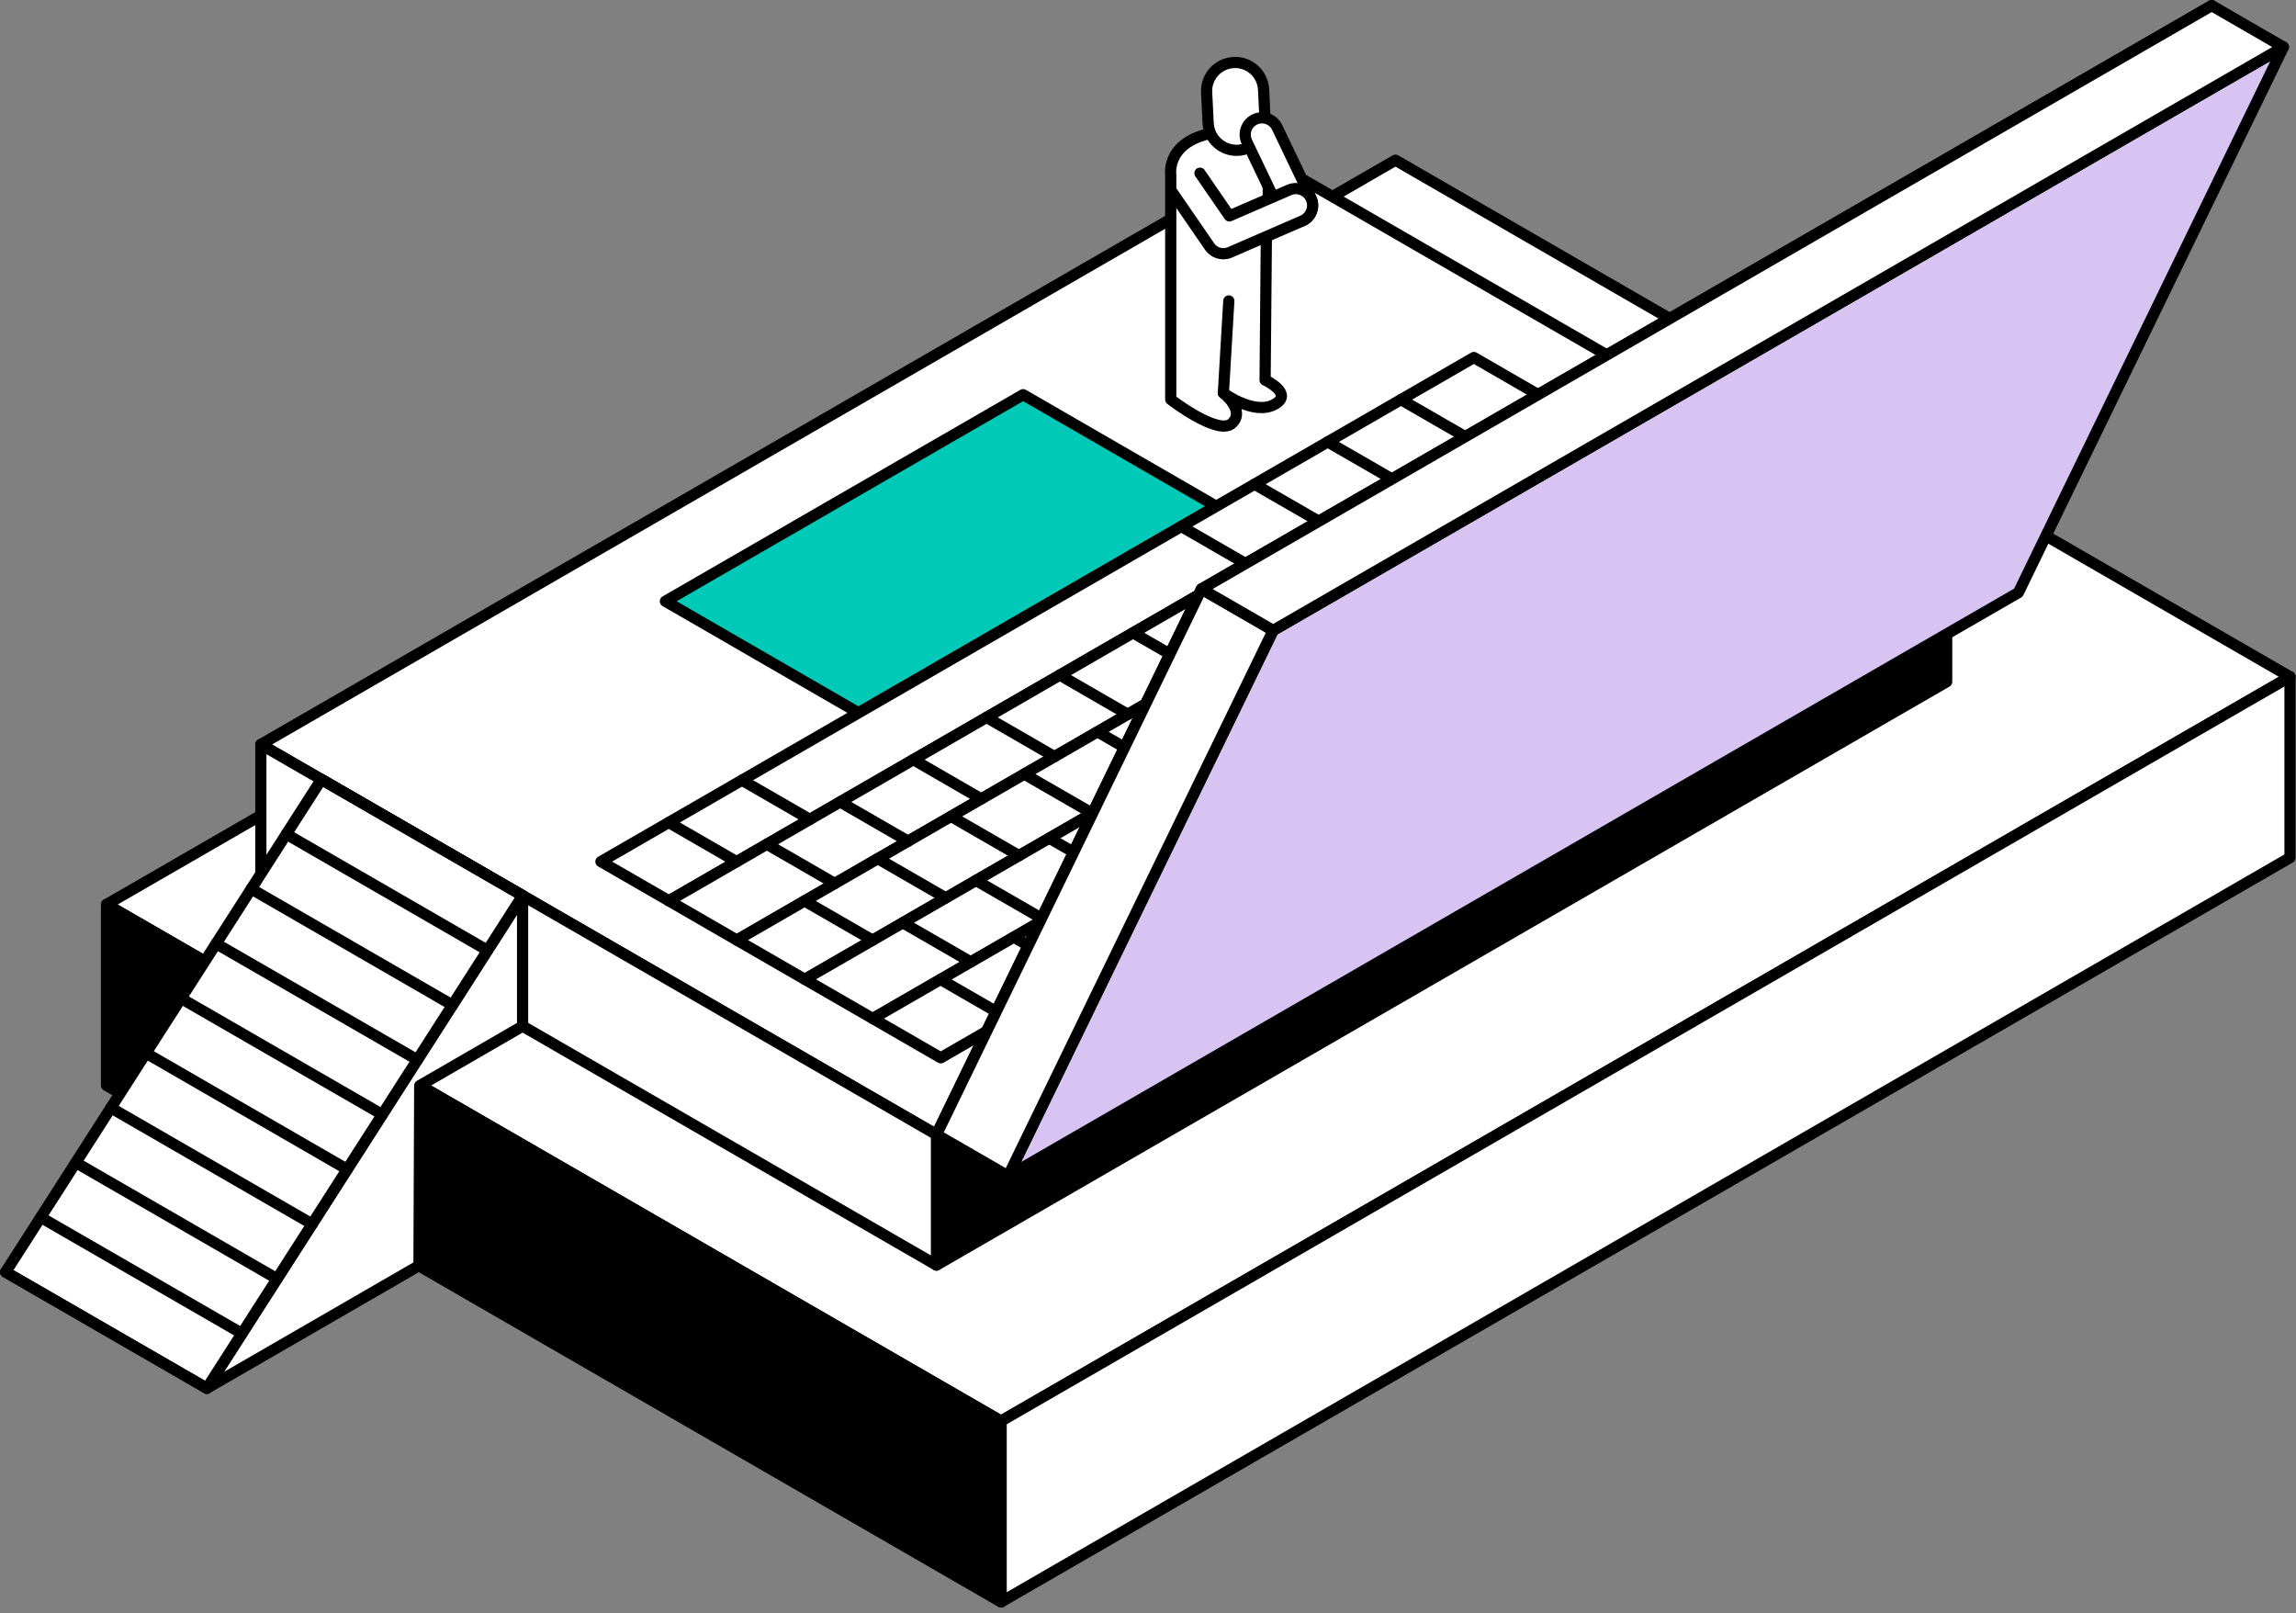 <svg width="410" height="288" viewBox="0 0 410 288" fill="none" xmlns="http://www.w3.org/2000/svg">
<rect x="0" y="0" width="410" height="288" fill="#808080" stroke="none"/>
<path d="M408.93 120.83L178.76 253.72L19.02 161.49L249.19 28.6L408.93 120.83Z" fill="white" stroke="black" stroke-width="2" stroke-linecap="round" stroke-linejoin="round"/>
<path d="M408.93 153.13V120.83L178.76 253.72V286.01L408.93 153.13Z" fill="white" stroke="black" stroke-width="2" stroke-linecap="round" stroke-linejoin="round"/>
<path d="M19.02 193.79L178.76 286.01V253.72L19.02 161.49V193.79Z" fill="black" stroke="black" stroke-width="2" stroke-linecap="round" stroke-linejoin="round"/>
<path d="M226.98 28.77L46.58 132.92L167.23 202.57L347.62 98.419L226.98 28.77Z" fill="white" stroke="black" stroke-width="2" stroke-linecap="round" stroke-linejoin="round"/>
<path d="M182.7 70.469L118.82 107.349L153.31 127.269L217.19 90.389L182.7 70.469Z" fill="#00CAB7" stroke="black" stroke-width="2" stroke-linecap="round" stroke-linejoin="round"/>
<path d="M263.191 63.83L107.311 153.83L119.451 160.83L275.331 70.84L263.191 63.83Z" fill="white" stroke="black" stroke-width="2" stroke-linecap="round" stroke-linejoin="round"/>
<path d="M275.33 70.84L119.45 160.83L131.58 167.84L287.47 77.84L275.33 70.84Z" fill="white" stroke="black" stroke-width="2" stroke-linecap="round" stroke-linejoin="round"/>
<path d="M287.47 77.84L131.58 167.84L143.72 174.85L299.6 84.85L287.47 77.84Z" fill="white" stroke="black" stroke-width="2" stroke-linecap="round" stroke-linejoin="round"/>
<path d="M299.601 84.85L143.721 174.85L155.861 181.85L311.741 91.86L299.601 84.85Z" fill="white" stroke="black" stroke-width="2" stroke-linecap="round" stroke-linejoin="round"/>
<path d="M311.74 91.859L155.86 181.849L167.99 188.859L323.87 98.859L311.74 91.859Z" fill="white" stroke="black" stroke-width="2" stroke-linecap="round" stroke-linejoin="round"/>
<path d="M119.41 146.84L131.54 153.85L119.41 146.84Z" fill="white"/>
<path d="M119.41 146.84L131.54 153.85" stroke="black" stroke-width="2" stroke-linecap="round" stroke-linejoin="round"/>
<path d="M132.48 139.289L144.62 146.299L132.48 139.289Z" fill="white"/>
<path d="M132.48 139.289L144.62 146.299" stroke="black" stroke-width="2" stroke-linecap="round" stroke-linejoin="round"/>
<path d="M210.94 93.99L223.08 101L210.94 93.99Z" fill="white"/>
<path d="M210.94 93.99L223.08 101" stroke="black" stroke-width="2" stroke-linecap="round" stroke-linejoin="round"/>
<path d="M224.021 86.449L236.161 93.449L224.021 86.449Z" fill="white"/>
<path d="M224.021 86.449L236.161 93.449" stroke="black" stroke-width="2" stroke-linecap="round" stroke-linejoin="round"/>
<path d="M237.101 78.9L249.231 85.9L237.101 78.9Z" fill="white"/>
<path d="M237.101 78.9L249.231 85.9" stroke="black" stroke-width="2" stroke-linecap="round" stroke-linejoin="round"/>
<path d="M250.17 71.35L262.31 78.35L250.17 71.35Z" fill="white"/>
<path d="M250.17 71.35L262.31 78.35" stroke="black" stroke-width="2" stroke-linecap="round" stroke-linejoin="round"/>
<path d="M143.68 160.859L155.82 167.859L143.68 160.859Z" fill="white"/>
<path d="M143.68 160.859L155.82 167.859" stroke="black" stroke-width="2" stroke-linecap="round" stroke-linejoin="round"/>
<path d="M156.76 153.309L168.89 160.309L156.76 153.309Z" fill="white"/>
<path d="M156.76 153.309L168.89 160.309" stroke="black" stroke-width="2" stroke-linecap="round" stroke-linejoin="round"/>
<path d="M169.83 145.76L181.97 152.76L169.83 145.76Z" fill="white"/>
<path d="M169.83 145.76L181.97 152.76" stroke="black" stroke-width="2" stroke-linecap="round" stroke-linejoin="round"/>
<path d="M182.91 138.209L195.05 145.209L182.91 138.209Z" fill="white"/>
<path d="M182.91 138.209L195.05 145.209" stroke="black" stroke-width="2" stroke-linecap="round" stroke-linejoin="round"/>
<path d="M195.989 130.66L208.119 137.66L195.989 130.66Z" fill="white"/>
<path d="M195.989 130.66L208.119 137.66" stroke="black" stroke-width="2" stroke-linecap="round" stroke-linejoin="round"/>
<path d="M209.06 123.109L221.2 130.119L209.06 123.109Z" fill="white"/>
<path d="M209.06 123.109L221.2 130.119" stroke="black" stroke-width="2" stroke-linecap="round" stroke-linejoin="round"/>
<path d="M222.14 115.559L234.28 122.569L222.14 115.559Z" fill="white"/>
<path d="M222.14 115.559L234.28 122.569" stroke="black" stroke-width="2" stroke-linecap="round" stroke-linejoin="round"/>
<path d="M235.22 108.01L247.35 115.02L235.22 108.01Z" fill="white"/>
<path d="M235.22 108.01L247.35 115.02" stroke="black" stroke-width="2" stroke-linecap="round" stroke-linejoin="round"/>
<path d="M248.29 100.459L260.43 107.469L248.29 100.459Z" fill="white"/>
<path d="M248.29 100.459L260.43 107.469" stroke="black" stroke-width="2" stroke-linecap="round" stroke-linejoin="round"/>
<path d="M261.37 92.91L273.51 99.92L261.37 92.91Z" fill="white"/>
<path d="M261.37 92.91L273.51 99.92" stroke="black" stroke-width="2" stroke-linecap="round" stroke-linejoin="round"/>
<path d="M274.449 85.359L286.579 92.369L274.449 85.359Z" fill="white"/>
<path d="M274.449 85.359L286.579 92.369" stroke="black" stroke-width="2" stroke-linecap="round" stroke-linejoin="round"/>
<path d="M167.95 174.869L180.09 181.879L167.95 174.869Z" fill="white"/>
<path d="M167.95 174.869L180.09 181.879" stroke="black" stroke-width="2" stroke-linecap="round" stroke-linejoin="round"/>
<path d="M181.03 167.318L193.17 174.328L181.03 167.318Z" fill="white"/>
<path d="M181.03 167.318L193.17 174.328" stroke="black" stroke-width="2" stroke-linecap="round" stroke-linejoin="round"/>
<path d="M194.11 159.77L206.24 166.78L194.11 159.77Z" fill="white"/>
<path d="M194.11 159.77L206.24 166.78" stroke="black" stroke-width="2" stroke-linecap="round" stroke-linejoin="round"/>
<path d="M207.181 152.219L219.321 159.229L207.181 152.219Z" fill="white"/>
<path d="M207.181 152.219L219.321 159.229" stroke="black" stroke-width="2" stroke-linecap="round" stroke-linejoin="round"/>
<path d="M220.26 144.67L232.4 151.68L220.26 144.67Z" fill="white"/>
<path d="M220.26 144.67L232.4 151.68" stroke="black" stroke-width="2" stroke-linecap="round" stroke-linejoin="round"/>
<path d="M233.34 137.119L245.47 144.129L233.34 137.119Z" fill="white"/>
<path d="M233.34 137.119L245.47 144.129" stroke="black" stroke-width="2" stroke-linecap="round" stroke-linejoin="round"/>
<path d="M246.41 129.568L258.55 136.578L246.41 129.568Z" fill="white"/>
<path d="M246.41 129.568L258.55 136.578" stroke="black" stroke-width="2" stroke-linecap="round" stroke-linejoin="round"/>
<path d="M259.49 122.02L271.63 129.03L259.49 122.02Z" fill="white"/>
<path d="M259.49 122.02L271.63 129.03" stroke="black" stroke-width="2" stroke-linecap="round" stroke-linejoin="round"/>
<path d="M272.57 114.469L284.7 121.479L272.57 114.469Z" fill="white"/>
<path d="M272.57 114.469L284.7 121.479" stroke="black" stroke-width="2" stroke-linecap="round" stroke-linejoin="round"/>
<path d="M285.641 106.92L297.781 113.93L285.641 106.92Z" fill="white"/>
<path d="M285.641 106.92L297.781 113.93" stroke="black" stroke-width="2" stroke-linecap="round" stroke-linejoin="round"/>
<path d="M298.72 99.369L310.85 106.379L298.72 99.369Z" fill="white"/>
<path d="M298.72 99.369L310.85 106.379" stroke="black" stroke-width="2" stroke-linecap="round" stroke-linejoin="round"/>
<path d="M161.22 164.748L173.35 171.748L161.22 164.748Z" fill="white"/>
<path d="M161.22 164.748L173.35 171.748" stroke="black" stroke-width="2" stroke-linecap="round" stroke-linejoin="round"/>
<path d="M174.29 157.199L186.43 164.199L174.29 157.199Z" fill="white"/>
<path d="M174.29 157.199L186.43 164.199" stroke="black" stroke-width="2" stroke-linecap="round" stroke-linejoin="round"/>
<path d="M187.37 149.648L199.51 156.648L187.37 149.648Z" fill="white"/>
<path d="M187.37 149.648L199.51 156.648" stroke="black" stroke-width="2" stroke-linecap="round" stroke-linejoin="round"/>
<path d="M200.45 142.1L212.58 149.1L200.45 142.1Z" fill="white"/>
<path d="M200.45 142.1L212.58 149.1" stroke="black" stroke-width="2" stroke-linecap="round" stroke-linejoin="round"/>
<path d="M213.52 134.549L225.66 141.549L213.52 134.549Z" fill="white"/>
<path d="M213.52 134.549L225.66 141.549" stroke="black" stroke-width="2" stroke-linecap="round" stroke-linejoin="round"/>
<path d="M226.6 126.998L238.74 133.998L226.6 126.998Z" fill="white"/>
<path d="M226.6 126.998L238.74 133.998" stroke="black" stroke-width="2" stroke-linecap="round" stroke-linejoin="round"/>
<path d="M239.68 119.449L251.81 126.449L239.68 119.449Z" fill="white"/>
<path d="M239.68 119.449L251.81 126.449" stroke="black" stroke-width="2" stroke-linecap="round" stroke-linejoin="round"/>
<path d="M252.75 111.898L264.89 118.898L252.75 111.898Z" fill="white"/>
<path d="M252.75 111.898L264.89 118.898" stroke="black" stroke-width="2" stroke-linecap="round" stroke-linejoin="round"/>
<path d="M265.83 104.35L277.97 111.35L265.83 104.35Z" fill="white"/>
<path d="M265.83 104.35L277.97 111.35" stroke="black" stroke-width="2" stroke-linecap="round" stroke-linejoin="round"/>
<path d="M278.91 96.799L291.04 103.799L278.91 96.799Z" fill="white"/>
<path d="M278.91 96.799L291.04 103.799" stroke="black" stroke-width="2" stroke-linecap="round" stroke-linejoin="round"/>
<path d="M136.94 150.729L149.08 157.739L136.94 150.729Z" fill="white"/>
<path d="M136.94 150.729L149.08 157.739" stroke="black" stroke-width="2" stroke-linecap="round" stroke-linejoin="round"/>
<path d="M150.021 143.18L162.161 150.19L150.021 143.18Z" fill="white"/>
<path d="M150.021 143.18L162.161 150.19" stroke="black" stroke-width="2" stroke-linecap="round" stroke-linejoin="round"/>
<path d="M163.101 135.629L175.231 142.639L163.101 135.629Z" fill="white"/>
<path d="M163.101 135.629L175.231 142.639" stroke="black" stroke-width="2" stroke-linecap="round" stroke-linejoin="round"/>
<path d="M176.171 128.08L188.311 135.09L176.171 128.08Z" fill="white"/>
<path d="M176.171 128.08L188.311 135.09" stroke="black" stroke-width="2" stroke-linecap="round" stroke-linejoin="round"/>
<path d="M189.25 120.529L201.39 127.539L189.25 120.529Z" fill="white"/>
<path d="M189.25 120.529L201.39 127.539" stroke="black" stroke-width="2" stroke-linecap="round" stroke-linejoin="round"/>
<path d="M202.33 112.979L214.46 119.989L202.33 112.979Z" fill="white"/>
<path d="M202.33 112.979L214.46 119.989" stroke="black" stroke-width="2" stroke-linecap="round" stroke-linejoin="round"/>
<path d="M215.4 105.43L227.54 112.44L215.4 105.43Z" fill="white"/>
<path d="M215.4 105.43L227.54 112.44" stroke="black" stroke-width="2" stroke-linecap="round" stroke-linejoin="round"/>
<path d="M228.48 97.879L240.62 104.889L228.48 97.879Z" fill="white"/>
<path d="M228.48 97.879L240.62 104.889" stroke="black" stroke-width="2" stroke-linecap="round" stroke-linejoin="round"/>
<path d="M241.561 90.33L253.691 97.34L241.561 90.33Z" fill="white"/>
<path d="M241.561 90.33L253.691 97.34" stroke="black" stroke-width="2" stroke-linecap="round" stroke-linejoin="round"/>
<path d="M254.631 82.779L266.771 89.789L254.631 82.779Z" fill="white"/>
<path d="M254.631 82.779L266.771 89.789" stroke="black" stroke-width="2" stroke-linecap="round" stroke-linejoin="round"/>
<path d="M347.62 98.42V121.72L167.23 225.87V202.57L347.62 98.42Z" fill="black" stroke="black" stroke-width="2" stroke-linecap="round" stroke-linejoin="round"/>
<path d="M167.23 202.57V225.87L46.58 156.22V132.92L167.23 202.57Z" fill="white" stroke="black" stroke-width="2" stroke-linecap="round" stroke-linejoin="round"/>
<path fill-rule="evenodd" clip-rule="evenodd" d="M167.22 202.57L214.55 105.16L394.95 1.01L347.62 98.42L167.22 202.57ZM194.25 173.78L342.42 88.23L371.96 27.42L223.79 112.97L194.25 173.78Z" fill="white"/>
<path d="M214.55 105.16L214.05 104.294C213.877 104.394 213.738 104.543 213.65 104.723L214.55 105.16ZM167.22 202.57L166.32 202.133C166.128 202.528 166.217 203.002 166.538 203.302C166.86 203.601 167.339 203.655 167.72 203.436L167.22 202.57ZM394.95 1.01L395.849 1.447C396.041 1.052 395.953 0.577 395.631 0.278C395.31 -0.022 394.83 -0.076 394.45 0.144L394.95 1.01ZM347.62 98.42L348.12 99.286C348.293 99.186 348.432 99.037 348.519 98.857L347.62 98.42ZM342.42 88.23L342.92 89.096C343.093 88.996 343.232 88.846 343.319 88.667L342.42 88.23ZM194.25 173.78L193.35 173.343C193.158 173.738 193.247 174.212 193.568 174.512C193.89 174.811 194.369 174.865 194.75 174.646L194.25 173.78ZM371.96 27.42L372.859 27.857C373.051 27.462 372.963 26.987 372.641 26.688C372.32 26.389 371.84 26.334 371.46 26.554L371.96 27.42ZM223.79 112.97L223.29 112.104C223.117 112.204 222.978 112.353 222.89 112.533L223.79 112.97ZM213.65 104.723L166.32 202.133L168.119 203.007L215.449 105.597L213.65 104.723ZM394.45 0.144L214.05 104.294L215.05 106.026L395.45 1.876L394.45 0.144ZM348.519 98.857L395.849 1.447L394.05 0.573L346.72 97.983L348.519 98.857ZM167.72 203.436L348.12 99.286L347.12 97.554L166.72 201.704L167.72 203.436ZM341.92 87.364L193.75 172.914L194.75 174.646L342.92 89.096L341.92 87.364ZM371.06 26.983L341.52 87.793L343.319 88.667L372.859 27.857L371.06 26.983ZM224.29 113.836L372.46 28.286L371.46 26.554L223.29 112.104L224.29 113.836ZM195.149 174.217L224.689 113.407L222.89 112.533L193.35 173.343L195.149 174.217Z" fill="black"/>
<path d="M227.35 112.55L180.02 209.96L360.42 105.81L407.75 8.4L227.35 112.55Z" fill="#D8C4F2"/>
<path d="M227.35 112.55L226.85 111.684C226.677 111.784 226.537 111.934 226.45 112.113L227.35 112.55ZM180.02 209.96L179.12 209.523C178.928 209.919 179.017 210.393 179.338 210.692C179.66 210.992 180.139 211.046 180.52 210.826L180.02 209.96ZM360.42 105.81L360.92 106.676C361.093 106.577 361.232 106.427 361.319 106.247L360.42 105.81ZM407.75 8.4L408.649 8.837C408.841 8.442 408.753 7.968 408.431 7.669C408.109 7.369 407.63 7.315 407.25 7.534L407.75 8.4ZM226.45 112.113L179.12 209.523L180.919 210.397L228.249 112.987L226.45 112.113ZM180.52 210.826L360.92 106.676L359.92 104.944L179.52 209.094L180.52 210.826ZM361.319 106.247L408.649 8.837L406.85 7.963L359.52 105.373L361.319 106.247ZM407.25 7.534L226.85 111.684L227.85 113.416L408.25 9.266L407.25 7.534Z" fill="black"/>
<path d="M167.229 202.57L180.029 209.96L227.349 112.55L214.549 105.16L167.229 202.57Z" fill="white" stroke="black" stroke-width="2" stroke-linecap="round" stroke-linejoin="round"/>
<path d="M394.95 1L214.55 105.16L227.35 112.55L407.75 8.4L394.95 1Z" fill="white" stroke="black" stroke-width="2" stroke-linecap="round" stroke-linejoin="round"/>
<path d="M93.32 159.9V183.21L74.95 193.83L74.82 225.97L36.94 247.86L57.42 215.92L72.48 192.41L82.42 176.92L93.32 159.9Z" fill="white" stroke="black" stroke-width="2" stroke-linecap="round" stroke-linejoin="round"/>
<path d="M93.32 159.9L82.42 176.92L72.48 192.41L57.42 215.92L36.94 247.86L1 227.11L57.39 139.16L57.52 139.24L93.32 159.9Z" fill="white" stroke="black" stroke-width="2" stroke-linecap="round" stroke-linejoin="round"/>
<path d="M36.94 247.859L1 227.109L36.94 247.859Z" fill="white"/>
<path d="M36.94 247.859L1 227.109" stroke="black" stroke-width="2" stroke-linecap="round" stroke-linejoin="round"/>
<path d="M43.209 238.08L7.27 217.34L43.209 238.08Z" fill="white"/>
<path d="M43.209 238.08L7.27 217.34" stroke="black" stroke-width="2" stroke-linecap="round" stroke-linejoin="round"/>
<path d="M49.47 228.311L13.53 207.561L49.47 228.311Z" fill="white"/>
<path d="M49.47 228.311L13.53 207.561" stroke="black" stroke-width="2" stroke-linecap="round" stroke-linejoin="round"/>
<path d="M55.74 218.541L19.8 197.791L55.74 218.541Z" fill="white"/>
<path d="M55.74 218.541L19.8 197.791" stroke="black" stroke-width="2" stroke-linecap="round" stroke-linejoin="round"/>
<path d="M62 208.77L26.06 188.02L62 208.77Z" fill="white"/>
<path d="M62 208.77L26.06 188.02" stroke="black" stroke-width="2" stroke-linecap="round" stroke-linejoin="round"/>
<path d="M68.27 198.99L32.33 178.25L68.27 198.99Z" fill="white"/>
<path d="M68.27 198.99L32.33 178.25" stroke="black" stroke-width="2" stroke-linecap="round" stroke-linejoin="round"/>
<path d="M74.53 189.22L38.59 168.48L74.53 189.22Z" fill="white"/>
<path d="M74.53 189.22L38.59 168.48" stroke="black" stroke-width="2" stroke-linecap="round" stroke-linejoin="round"/>
<path d="M80.8 179.449L44.86 158.699L80.8 179.449Z" fill="white"/>
<path d="M80.8 179.449L44.86 158.699" stroke="black" stroke-width="2" stroke-linecap="round" stroke-linejoin="round"/>
<path d="M87.06 169.68L51.13 148.93L87.06 169.68Z" fill="white"/>
<path d="M87.06 169.68L51.13 148.93" stroke="black" stroke-width="2" stroke-linecap="round" stroke-linejoin="round"/>
<path d="M93.32 159.9L57.39 139.16L93.32 159.9Z" fill="white"/>
<path d="M93.32 159.9L57.39 139.16" stroke="black" stroke-width="2" stroke-linecap="round" stroke-linejoin="round"/>
<path d="M218.46 70.171C218.46 70.171 222.45 73.261 220 75.572C217.56 77.891 209.06 71.322 209.06 71.322V31.181C209.06 31.181 208.03 24.491 218.45 23.462C228.87 22.431 226.17 38.511 226.17 38.511L225.91 67.852C225.91 67.852 231.2 70.332 227.52 72.242C223.87 74.162 218.46 70.171 218.46 70.171Z" fill="white" stroke="black" stroke-width="2" stroke-linecap="round" stroke-linejoin="round"/>
<path d="M218.46 70.171L219.43 53.73L218.46 70.171Z" fill="white"/>
<path d="M218.46 70.171L219.43 53.73" stroke="black" stroke-width="2" stroke-linecap="round" stroke-linejoin="round"/>
<path d="M221.07 26.831C218.26 26.971 215.88 24.801 215.74 21.991L215.47 16.491C215.33 13.681 217.5 11.301 220.31 11.161C223.12 11.021 225.5 13.191 225.64 16.001L225.91 21.501C226.04 24.301 223.88 26.691 221.07 26.831Z" fill="white" stroke="black" stroke-width="2" stroke-linecap="round" stroke-linejoin="round"/>
<path d="M231.4 39.671C230.28 39.671 229.21 39.041 228.69 37.961L222.65 25.331C221.94 23.831 222.57 22.041 224.06 21.331C225.55 20.621 227.35 21.251 228.06 22.741L234.1 35.371C234.81 36.871 234.18 38.661 232.69 39.371C232.28 39.571 231.84 39.671 231.4 39.671Z" fill="white" stroke="black" stroke-width="2" stroke-linecap="round" stroke-linejoin="round"/>
<path d="M214.28 30.92L219.53 38.55L230.2 33.92C231.72 33.26 233.49 33.96 234.15 35.48C234.81 37 234.11 38.77 232.59 39.43L219.65 45.05C219.26 45.22 218.86 45.3 218.46 45.3C217.5 45.3 216.56 44.84 215.99 44L209.34 34.33" fill="white"/>
<path d="M214.28 30.92L219.53 38.55L230.2 33.92C231.72 33.26 233.49 33.96 234.15 35.48C234.81 37 234.11 38.77 232.59 39.43L219.65 45.05C219.26 45.22 218.86 45.3 218.46 45.3C217.5 45.3 216.56 44.84 215.99 44L209.34 34.33" stroke="black" stroke-width="2" stroke-linecap="round" stroke-linejoin="round"/>
</svg>
